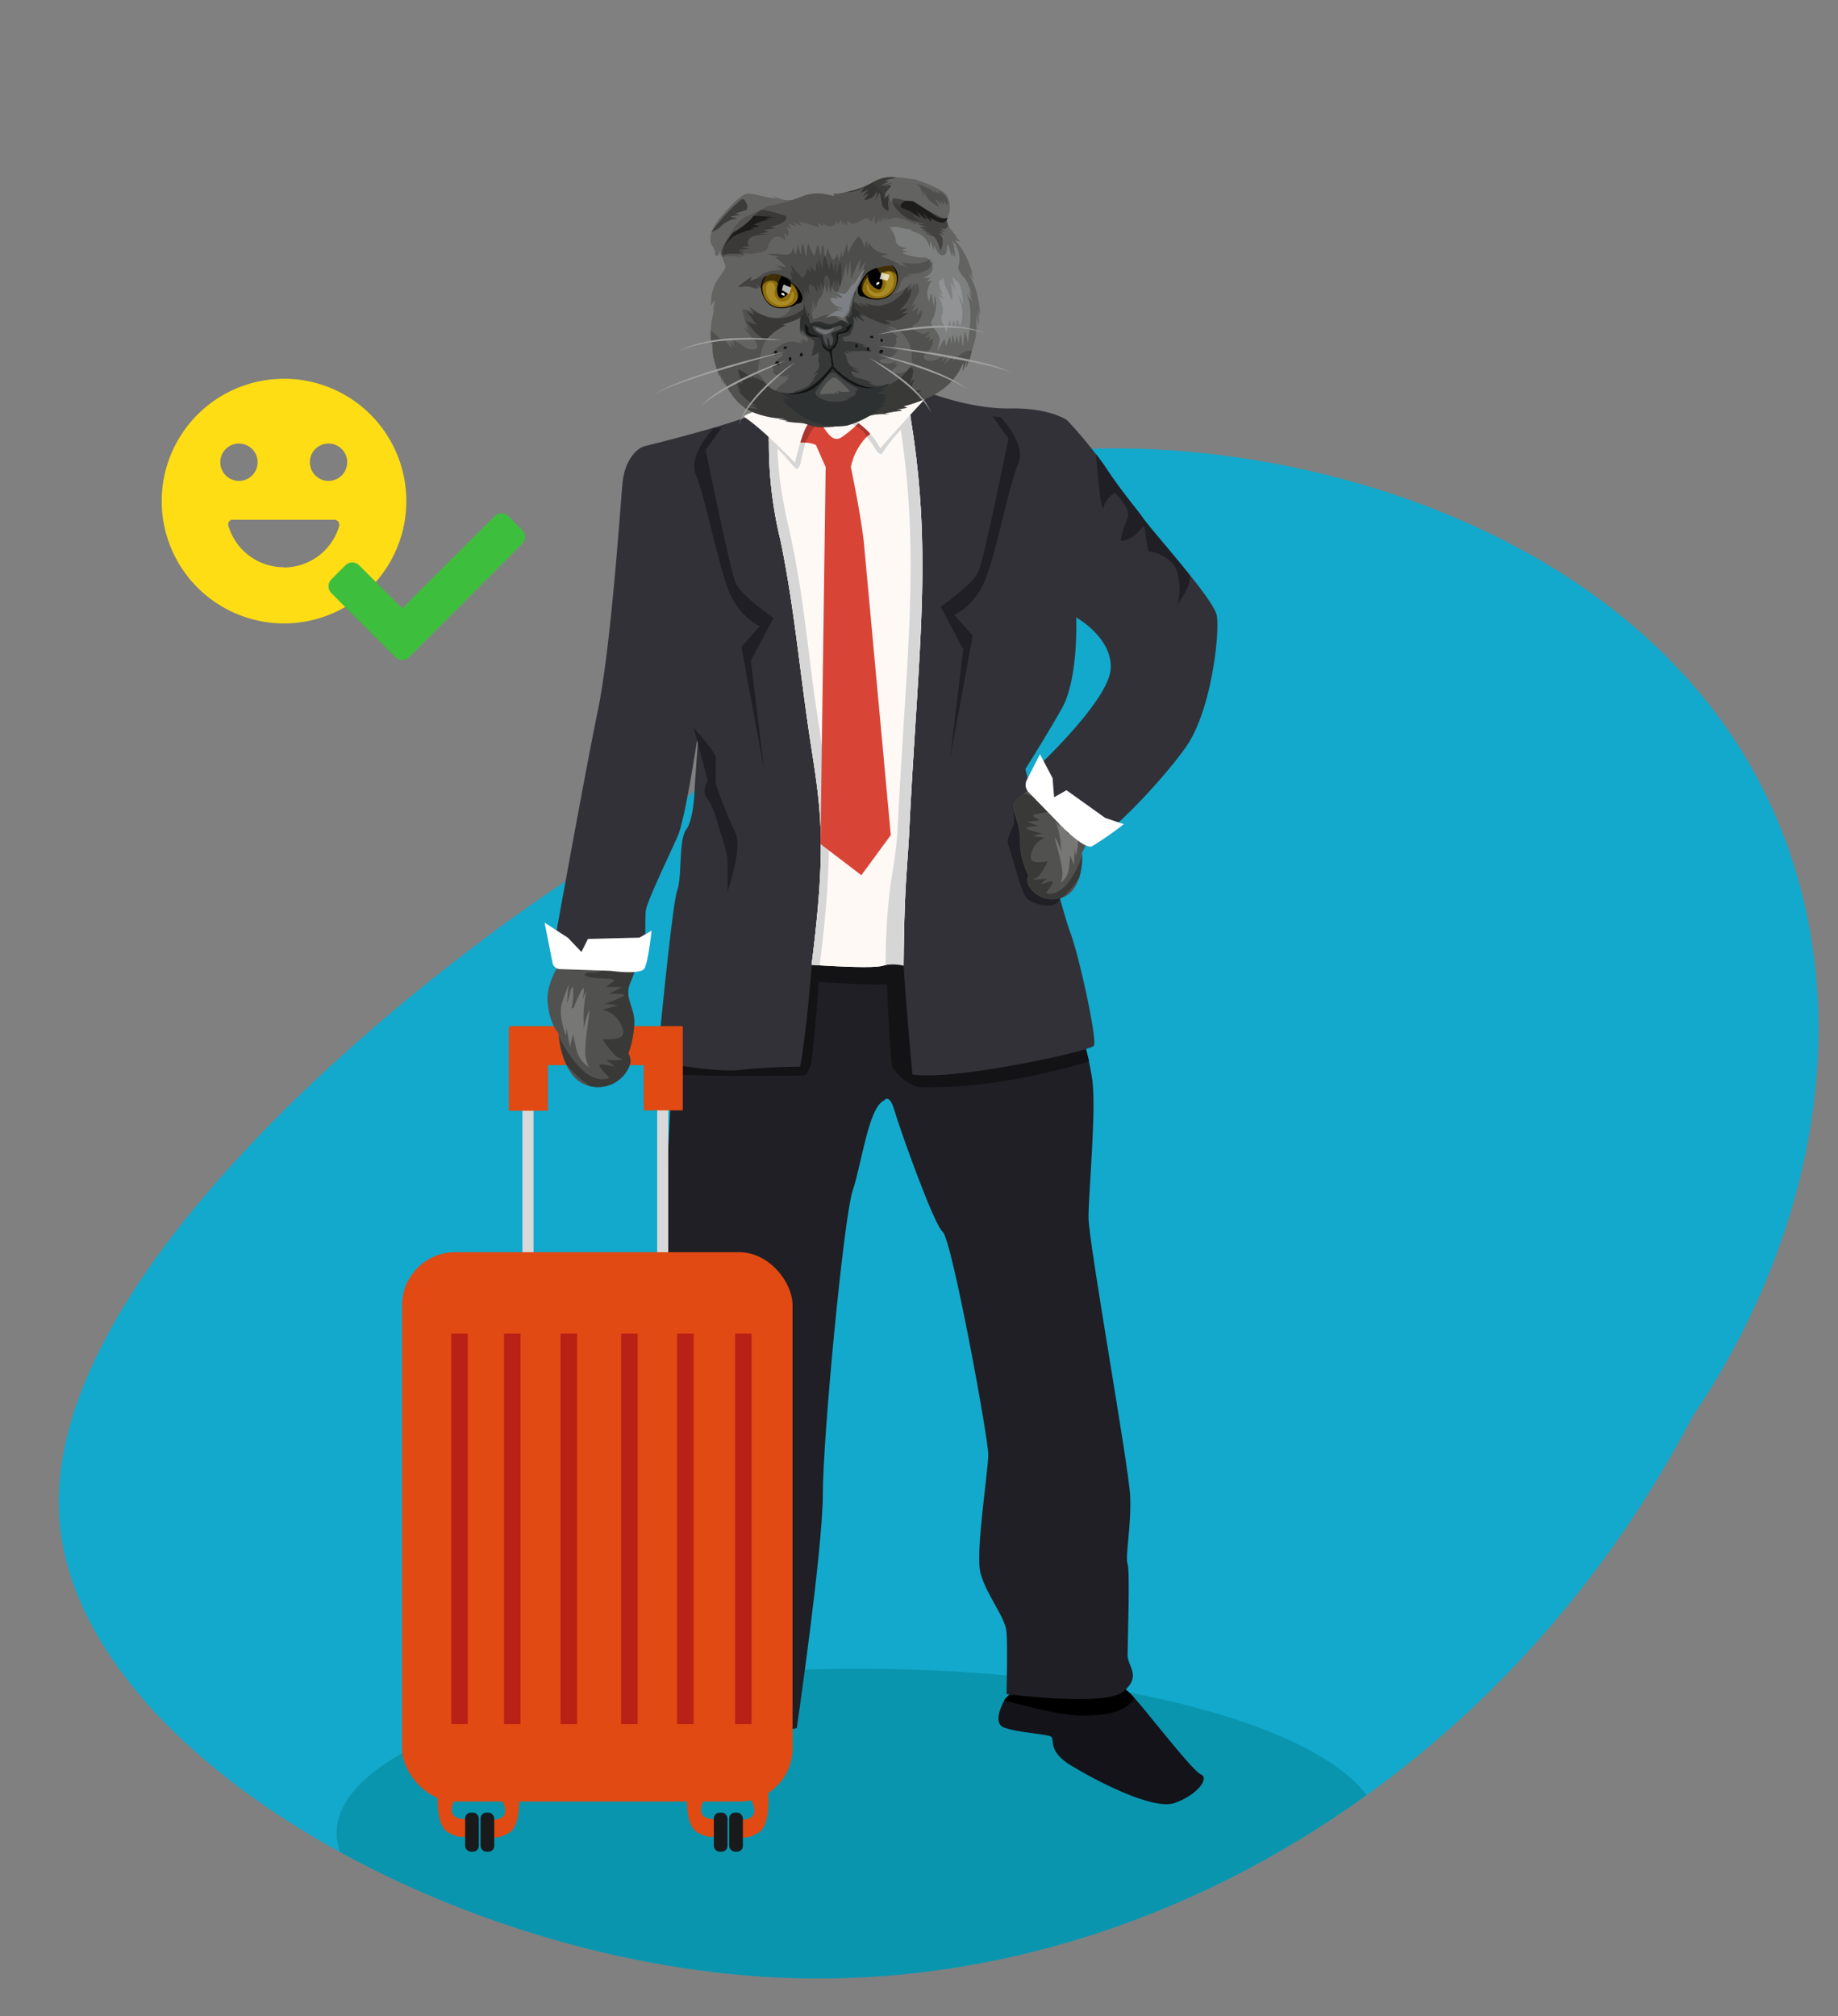 <svg id="Layer_1" data-name="Layer 1" xmlns="http://www.w3.org/2000/svg" viewBox="0 0 312.12 342.38"><rect x="0" y="0" width="312.12" height="342.38" fill="#808080" stroke="none"/><defs><style>.cls-1{fill:#12a9cc;}.cls-2{fill:#007c89;}.cls-2,.cls-44{opacity:0.43;}.cls-3{fill:#131319;}.cls-4{fill:#1f1f25;}.cls-5{fill:#131316;}.cls-6{fill:#323138;}.cls-7{fill:#e14a12;}.cls-8{fill:#d9d9d9;}.cls-9{fill:#181a1c;}.cls-10{fill:#b92016;}.cls-11{fill:#fff9f6;}.cls-12{fill:#d6d6d6;}.cls-13{fill:#d84536;}.cls-14{fill:#aa342e;}.cls-15{fill:#51514f;}.cls-16{fill:#232322;opacity:0.52;}.cls-17{fill:#777775;}.cls-18,.cls-34{fill:#fff;}.cls-19{fill:#ffdd15;}.cls-20{fill:#3dbf3d;}.cls-21,.cls-44{fill:#636361;}.cls-22,.cls-45{fill:#919394;}.cls-22{opacity:0.61;}.cls-23,.cls-24,.cls-25,.cls-26,.cls-30,.cls-46,.cls-48{fill:#1d1c1a;}.cls-23{opacity:0.25;}.cls-24{opacity:0.54;}.cls-25{opacity:0.21;}.cls-26{opacity:0.46;}.cls-27{opacity:0.39;}.cls-28,.cls-37,.cls-43{fill:#121414;}.cls-29{fill:#2e3132;}.cls-31{fill:#8e6c0d;}.cls-32{fill:#281e05;opacity:0.78;}.cls-33{fill:#aa8b26;}.cls-34{opacity:0.7;}.cls-35,.cls-46{opacity:0.27;}.cls-36{opacity:0.24;}.cls-37{opacity:0.41;}.cls-38{fill:#2e3030;}.cls-39{fill:#292b2b;}.cls-40,.cls-41{fill:#6f7374;}.cls-40{opacity:0.5;}.cls-42{fill:#858b91;opacity:0.75;}.cls-43{opacity:0.28;}.cls-47{fill:#a0a0a0;}.cls-48{opacity:0.57;}</style></defs><path class="cls-1" d="M287.46,240.48c-31.6,60.57-92.68,98.13-155,95.34C75.8,333.29,13,297.17,10.08,258,6.84,213.88,79,159.9,100.78,146.63c4.87-3,17.08-9.88,27.36-23.44,12.3-16.2,9.8-26,16.31-33.74,19.62-23.28,114.15-18.91,150.24,36.39C316.32,159,312.44,203.51,287.46,240.48Z"/><path class="cls-2" d="M145.79,283.37c-48.95,0-88.63,12.48-88.63,27.88a9.49,9.49,0,0,0,.6,3.26c22.07,12.11,49,20.17,74.71,21.31,35.3,1.58,70.22-9.8,99.6-31C222.87,292.53,187.73,283.37,145.79,283.37Z"/><path class="cls-3" d="M170.7,288.47s-2.43,4-.22,4.87,7.29,1.1,8,1.55-.66,2.43,3.32,4.86,13.93,7.74,17.69,6.41,6-4.2,4.42-4.86-10.61-12.6-12.16-13.93-11-8.62-11-8.62Z"/><path d="M191.7,287.37c-.48-.41-1.72-1.39-3.2-2.55l-10.34-.44-4.57,1.27-2.89,2.82s-.07.11-.16.29c1.39.34,9.41,2.56,13,2.56,4,0,7.19-.4,9.13-2.89A11.76,11.76,0,0,0,191.7,287.37Z"/><path class="cls-4" d="M150.14,186.86s.88-1.33,1.77,1.76,6.63,19.24,8.18,20.56,7.73,34.93,7.73,37.81-2.21,16.58-1.32,20.11,4.2,7.52,4.42,9.95,0,10.61,0,10.61,16.8,2.21,19.89-.44.67-4.2.67-6.19.44-14.15,0-15.47.66-6.41.44-11.5-7.07-43.11-7.07-47.31,1.32-18.13.66-23.21-4-16.36-4-16.36l-68.75,2.87s1.32,12.16,1.32,12.83-1.32,24.76-1.1,27.19.66,64.77.66,65.66,2.21,23,2.21,23l19.46-5.31s4.42-30.29,4.42-39.79,3.53-46.87,5.08-51.51S147.49,188,150.14,186.86Z"/><path class="cls-5" d="M136.35,182.63c-2.12,0-12.49.24-21.68-.17l.46-3,22.64,1.2a7.46,7.46,0,0,1-.81,1.64A.75.75,0,0,1,136.35,182.63Z"/><path class="cls-5" d="M184.94,180.19s-14.36,4.87-29.08,4.4c0,0-3.47-1.09-4.44-3.91l32.74-3.41Z"/><path class="cls-6" d="M153.45,64.94s9.39,4.58,18.24,4.42c5.93-.11,9.25,1.68,9.62,2.1a76.89,76.89,0,0,1,6.34,7.75c2.81,4.3,5.52,7.4,6.35,8.62,1.72,2.52,12.07,13.8,12.62,16.68s-.88,16.25-5.3,22.44-14.36,16.54-16.57,16.1a28.24,28.24,0,0,1-5.43-2.07l-2.87-11S188.16,119,188.6,113.68s-5.85-8.84-5.85-8.84.44,10.39-2.44,15.47-6.19,10.28-6.19,10.28,6.19,24,7.63,27.75,4.64,18.23,4,19.23-25.85,6.39-31.48,4.73S131,181,126.17,181.64s-14.57-1.39-14.57-1.39,2.5-26.44,3.39-29,.22-8.62,1.55-10.39,1.43-7.18,1.43-7.18l.67-9.73s-2.22,15-3.54,18-5.2,11.05-5.42,12.6c-.14,1-.1,5-.05,7.62a2,2,0,0,1-2.17,2.08l-11.95-.74a1.75,1.75,0,0,1-1.62-2c1.28-7.09,5.73-31.69,7.61-40.73,2.21-10.62,3.75-33.47,4.19-38.55.3-3.51,1.83-5.22,2.74-5.94a3.2,3.2,0,0,1,1.16-.56c2.86-.7,18.24-4.56,20.54-6.46,2.54-2.1,4.75-4.09,4.75-4.09Z"/><path class="cls-4" d="M137.83,163.84s.56,13.45-.46,18.13l14.43.2s2-12.56,1.65-18.18L152,161l-12-1.37Z"/><path class="cls-4" d="M172.36,136.21a16,16,0,0,0-.16,3.19c.15,1-1.43,2.7-1,4s1.49,4.91,1.49,4.91,1,3.83,1.87,4.43c1.7,1.2,6.65,2.32,5.47-2.39a6.74,6.74,0,0,0-5.89-5,6.73,6.73,0,0,1-.14-2.07c.14-.73.14-3.83.14-3.83Z"/><path class="cls-5" d="M138.72,166.67a108.58,108.58,0,0,0,13.12.44l-.19-4.25-13.12.87Z"/><path class="cls-7" d="M74.42,303.6s-.73,6.19,1.66,7.55,3.32.55,3.32.55l.48-2.83s-2.77.4-3.14-1.14,1.77-3.91,1.77-3.91Z"/><path class="cls-7" d="M88.06,303.71s.74,6.19-1.66,7.55-3.32.56-3.32.56L82.61,309s2.76.4,3.13-1.14S84,303.93,84,303.93Z"/><path class="cls-7" d="M116.76,303.6s-.74,6.19,1.66,7.55,3.31.55,3.31.55l.48-2.83s-2.76.4-3.13-1.14,1.77-3.91,1.77-3.91Z"/><path class="cls-7" d="M130.39,303.71s.74,6.19-1.65,7.55-3.32.56-3.32.56l-.48-2.84s2.76.4,3.13-1.14-1.77-3.91-1.77-3.91Z"/><rect class="cls-8" x="88.72" y="186.32" width="1.88" height="27.85"/><rect class="cls-8" x="111.6" y="186.32" width="1.88" height="27.85"/><polygon class="cls-7" points="115.91 174.44 115.91 174.24 86.51 174.24 86.51 174.49 86.4 174.49 86.4 188.61 93.03 188.61 93.03 180.87 109.31 180.87 109.31 188.55 115.95 188.55 115.95 174.44 115.91 174.44"/><rect class="cls-7" x="68.27" y="212.63" width="66.32" height="93.29" rx="9.06"/><rect class="cls-9" x="78.99" y="307.8" width="2.32" height="6.63" rx="0.98"/><rect class="cls-9" x="81.61" y="307.8" width="2.32" height="6.63" rx="0.98"/><rect class="cls-9" x="121.22" y="307.8" width="2.32" height="6.63" rx="0.98"/><rect class="cls-9" x="123.83" y="307.8" width="2.32" height="6.63" rx="0.98"/><rect class="cls-10" x="76.63" y="226.45" width="2.8" height="66.32"/><rect class="cls-10" x="85.59" y="226.45" width="2.8" height="66.32"/><rect class="cls-10" x="95.2" y="226.45" width="2.8" height="66.32"/><rect class="cls-10" x="105.48" y="226.45" width="2.8" height="66.32"/><rect class="cls-10" x="114.99" y="226.45" width="2.8" height="66.32"/><rect class="cls-10" x="124.83" y="226.45" width="2.8" height="66.32"/><path class="cls-11" d="M132.77,58.54a63.41,63.41,0,0,0-1.63,7.94,69.3,69.3,0,0,0,1.39,25.24c2.32,11.09,3.3,22.41,5,33.6,1.76,11.57,3,17.21.29,38.52,8,.52,11.15.43,12.09.15.05,0,.27-.08.59-.15a6.38,6.38,0,0,1,2.94.15c.14-14.75.63-15.73,1-23.78,1.57-31.23,4.16-47.58-.3-72.07-.75-4.13-1.52-7.48-2-9.6a13,13,0,0,1-2.1,5.08c-.61.86-3.17,4.29-6.51,4.72C139.53,68.86,134.66,65,132.77,58.54Z"/><path class="cls-5" d="M139.23,163.84l3-4-2.17-.25-2.2,4.23s-1,12.6-2,17.28l1.1.55c.35,0,.77-.69.81-1C138.57,174.15,139.23,163.84,139.23,163.84Z"/><path class="cls-11" d="M132.77,58.54a63.41,63.41,0,0,0-1.63,7.94,69.3,69.3,0,0,0,1.39,25.24c2.32,11.09,3.3,22.41,5,33.6,1.76,11.57,3,17.21.29,38.52,8,.52,11.15.43,12.09.15.05,0,.27-.08.59-.15a6.38,6.38,0,0,1,2.94.15c.14-14.75.63-15.73,1-23.78,1.57-31.23,4.16-47.58-.3-72.07-.75-4.13-1.52-7.48-2-9.6a13,13,0,0,1-2.1,5.08c-.61.86-3.17,4.29-6.51,4.72C139.53,68.86,134.66,65,132.77,58.54Z"/><path class="cls-5" d="M153.45,164l-.31-.65-2.63.5s.4,12.1.93,17a1.42,1.42,0,0,0,1.22,1.26l2.28.33C154.87,181.72,153.76,169.45,153.45,164Z"/><path class="cls-12" d="M150.38,163.87a7.8,7.8,0,0,1,3.07.12c.14-14.75.63-15.73,1-23.78,1.57-31.23,4.16-47.58-.3-72.07-.15-.83-.3-1.62-.45-2.38-1.08.57-1.74,1.33-1.55,2.38,4.46,24.49,1.87,40.84.3,72.07C152.08,148.21,150.52,149.37,150.38,163.87Z"/><path class="cls-12" d="M144.94,71.65c-.09.1-.63,0-.72.09,2.36,1,4.31,4.28,4.65,4.87.16.28.74.66.92.4a28.69,28.69,0,0,1,4.93-5.73l-.53-3.14-6,2.5,3,1.66S147.18,69.44,144.94,71.65Z"/><path class="cls-12" d="M135.93,78.79c-.13.38-.54,1-.82.75-.91-.93-3.08-3.69-4.58-4.58V71.34c2.49-.76,7.62.81,7.62.81a1.16,1.16,0,0,1-.14.41C136.85,73.67,135.93,78.79,135.93,78.79Z"/><path class="cls-12" d="M138.84,121.7c-1.71-11.2-2.18-19.22-4.5-30.3-1-4.66-3.42-13.36-1.8-24.92.3-2.19.69-4.11,1.06-5.69a18.67,18.67,0,0,1-.83-2.25,63.41,63.41,0,0,0-1.63,7.94,69.3,69.3,0,0,0,1.39,25.24c2.32,11.09,3.3,22.41,5,33.6,1.76,11.57,3,17.21.29,38.52l1.38.09s0-.06,0-.09C141.94,142.53,140.6,133.27,138.84,121.7Z"/><path class="cls-13" d="M134.89,77.39s-.94-.29-.74-.93c.64-2.09,2.5-5.32,3.82-5.44,1.73-.16,2.64,4.63,4.9,3.26a21.23,21.23,0,0,0,4.45-4.11l3.81,2.13s-1.68-.38-3.92,1.84a10.41,10.41,0,0,0-2.72,5.18s1.84,8.73,2.26,13.35,4.52,49.14,4.52,49.14l-5,6.81-6.94-5.3.88-64s-1-2.26-1.6-3.65c-.19-.44-2.73-.68-3.13-.42Z"/><path class="cls-14" d="M136.81,75.14s1-2.48,1.91-3l-1-.82h-1.82l-.79,2.44.33,1.37A7.31,7.31,0,0,1,136.81,75.14Z"/><path class="cls-14" d="M147.21,74.14a3.81,3.81,0,0,0-1.92-1.79l.63-.61,2,1.8S147.4,74,147.21,74.14Z"/><path class="cls-15" d="M95.68,162.69s-3,3.77-2.68,7.52,1.84,5.24,1.84,5.24.42,7.74,5.12,8.93a5.77,5.77,0,0,0,7.06-3.73,2.88,2.88,0,0,0-.3-1.81,17.07,17.07,0,0,0,1-5.42c-.08-2.59-1.74-4.06-.67-6.59s1.13-3.61.69-3.72-5,.39-6.94.17"/><path class="cls-16" d="M96.09,180.63a16.23,16.23,0,0,1-1.2-4.66,20.84,20.84,0,0,0,3.3,5c2.73,3.14,5.18,2.18,5.24,2.06S102,181.61,101.8,181s1.75,0,2.33.08S102.9,180,102.9,180a15.29,15.29,0,0,0,2.72-.06c.53-.17-.25,0-1-.59a15.92,15.92,0,0,1-2.29-2.89,8.18,8.18,0,0,0,2-.06c1.61-.15,1.94-.93.93-2.8a4.31,4.31,0,0,0-3-2.13l2.72-.75-2.25-.3a13.8,13.8,0,0,0,3.16-1.29c.56-.54-2.46-.35-2.46-.35l2.2-1.17s-2,0-2.4,0-.33,0,.86-.91-4.23-.2-4.87-1.18l.59-.39c1.86.24,3.52-.59,7-2l0,0a7.28,7.28,0,0,1,.93,0c.44.11.39,1.2-.69,3.72s.59,4,.67,6.59a17.07,17.07,0,0,1-1,5.42,2.88,2.88,0,0,1,.3,1.81,5.75,5.75,0,0,1-6.86,3.77A19.31,19.31,0,0,1,96.09,180.63Z"/><path class="cls-17" d="M97.41,171.11s1.61-4,1.74-3.22a6.92,6.92,0,0,1-.56,2.72,16.28,16.28,0,0,1,1-2.34,21,21,0,0,0-.51,4.41,14.65,14.65,0,0,1,0,2s.92-3.41,1-3.06-.67,4.56-.68,6.6a5.66,5.66,0,0,0,.63,3,4.7,4.7,0,0,1-2.1-2.83c-.45-1.91-.6-2.78-.6-2.78l-.53,2.19s-.67-3.61-.62-3.32a10.09,10.09,0,0,1-.06,1.39s-1.42-3.42-.66-5.65a32.77,32.77,0,0,1,1.16-3.08,21.27,21.27,0,0,0-.3,3.17c.18-.33.84-3.87,1-2.29s-.31,3.68-.38,3.27"/><path class="cls-15" d="M179.15,137.16s5.51.24,5.59,3.25-1,4.35-1,4.35.43,6.19-3.2,7.59a4.61,4.61,0,0,1-6-2.27,2.28,2.28,0,0,1,.07-1.47,13.55,13.55,0,0,1-1.31-4.21c-.19-2.06.09-2.8-.59-5s-.67-2.88-.43-3.15a7.27,7.27,0,0,1,4.88-2.77"/><path class="cls-16" d="M183.31,149a13.23,13.23,0,0,0,.49-3.82,16.89,16.89,0,0,1-2.13,4.32c-1.86,2.76-3.9,2.23-4,2.15s1-1.3,1.1-1.8-1.4.16-1.85.29.87-1,.87-1a12.4,12.4,0,0,1-2.16.22c-.44-.09.19-.06.76-.57a13.12,13.12,0,0,0,1.53-2.53,5.78,5.78,0,0,1-1.58.15c-1.29,0-1.63-.55-1-2.13a3.44,3.44,0,0,1,2.17-2l-2.23-.33,1.76-.45a10.51,10.51,0,0,1-2.64-.73c-.49-.37,1.92-.51,1.92-.51l-1.86-.72s1.6-.18,1.9-.23.27,0-.76-.63,3.34-.58,3.75-1.41l-.51-.25c-1.45.37-.86-1.11-3.74-1.88l-1.08-.38c-.46,0-1.63,1.38-1.69,1.44-.31.33-.13,1.25.49,3.35.57,1.92.34,2.78.53,4.84a13.55,13.55,0,0,0,1.31,4.21,2.28,2.28,0,0,0-.07,1.47,4.61,4.61,0,0,0,5.82,2.33A15.52,15.52,0,0,0,183.31,149Z"/><path class="cls-17" d="M181.32,141.56s-1.66-3-1.69-2.39a5.41,5.41,0,0,0,.71,2.11,13.18,13.18,0,0,0-1.06-1.76,16.41,16.41,0,0,1,.84,3.46,10.8,10.8,0,0,0,.16,1.62s-1.06-2.62-1.12-2.33,1,3.56,1.18,5.18a4.66,4.66,0,0,1-.2,2.46,3.78,3.78,0,0,0,1.39-2.45c.17-1.56.2-2.27.2-2.27l.63,1.69s.18-2.94.17-2.7a8,8,0,0,0,.19,1.1s.8-2.86,0-4.56-1.22-2.34-1.22-2.34a17.49,17.49,0,0,1,.55,2.5c-.18-.25-1.05-3-1-1.73s.6,2.9.62,2.57"/><path class="cls-11" d="M149.47,76.14s5.49-6.2,8.19-9l-3.4-.42-9.84,4.1a2,2,0,0,0,.37.39A12,12,0,0,1,149.47,76.14Z"/><path class="cls-11" d="M135,78.59s-5.21-5.5-8.51-7.72a.17.17,0,0,1,0-.3,11.58,11.58,0,0,1,2.39-.92c2.17-.15,8.47,2,8.47,2a1.67,1.67,0,0,1-.1.29C136.12,73.42,135,78.59,135,78.59Z"/><path class="cls-18" d="M92.48,156.68l1.35,6.82a1.3,1.3,0,0,0,1.24,1.06l8.64.3s5.06.71,5.72-.4,1.22-6.41,1.22-6.41l-2.07,1.17-8.74.22-1.1,2.21-2.32-2.43Z"/><path class="cls-18" d="M176.6,128.07l-2.23,4.37a1.82,1.82,0,0,0,.32,2.11l6,6.16s3.6,3.55,4.75,3a57.94,57.94,0,0,0,5.4-3.76l-3.16-1.06-6.57-4.7L179,135.38l-.25-3.24Z"/><path class="cls-4" d="M121.2,72.73s-4.53,4.56-3,8,3.62,14.66,5.5,19.45,5.33,6.14,5.33,6.14l-3.13,3.54,3.86,20.88-2.25-18.55,3.84-7.26s-5.5-3.71-6.45-6-5.07-22.51-5.07-22.51l2.71-3.8Z"/><path class="cls-4" d="M169.89,70.82s4.53,4.56,3,8-3.63,14.66-5.51,19.44-5.33,6.14-5.33,6.14l3.13,3.55-3.85,20.88,2.25-18.55L159.74,103s5.5-3.71,6.45-6,5.06-22.52,5.06-22.52l-2.7-3.8Z"/><path class="cls-4" d="M117.79,123.56l2.43,9.06s-1.22,1.66-.11,3,1.88,4.65,1.88,4.65,1.55,4.42,1.55,5.86v5.3s2.65-7.63,1.32-10.06a77.48,77.48,0,0,1-3.31-8.29v-4.42C121.55,127.76,117.79,123.56,117.79,123.56Z"/><path id="Icon_ionic-ios-happy" data-name="Icon ionic-ios-happy" class="cls-19" d="M48.19,64.32A20.77,20.77,0,1,0,69,85.08,20.76,20.76,0,0,0,48.19,64.32Zm7.6,11a3.17,3.17,0,1,1-3.17,3.16h0a3.16,3.16,0,0,1,3.15-3.16Zm-15.21,0a3.17,3.17,0,1,1-3.17,3.16h0a3.16,3.16,0,0,1,3.15-3.16Zm7.61,21a9.8,9.8,0,0,1-9.41-7.06.8.8,0,0,1,.55-1,.83.83,0,0,1,.22,0H56.81a.8.8,0,0,1,.8.8.78.78,0,0,1,0,.22A9.78,9.78,0,0,1,48.19,96.36Z"/><path id="Icon_awesome-check" data-name="Icon awesome-check" class="cls-20" d="M67.13,111.58,56.28,100.73a1.67,1.67,0,0,1,0-2.36h0L58.64,96A1.67,1.67,0,0,1,61,96h0l7.31,7.31L84,87.66a1.67,1.67,0,0,1,2.36,0h0L88.67,90a1.67,1.67,0,0,1,0,2.36h0L69.49,111.58a1.67,1.67,0,0,1-2.36,0Z"/><path class="cls-4" d="M202,97.61c-3.2-4-7-8.33-8-9.78-.83-1.22-3.54-4.32-6.35-8.62-.44-.67-1-1.39-1.52-2.1.15,2,.83,10.57,1.28,9a4.19,4.19,0,0,1,1.92-2.44s2.8,2.71,2.16,4.27a20.19,20.19,0,0,0-1.18,3.71c-.07.59,2.11-.34,2.81-1.14a9.67,9.67,0,0,1,1.18-1.2L195,93.6s4.46.47,5.09,4.27a10.37,10.37,0,0,1-.13,4.72S202.43,99.53,202,97.61Z"/><path class="cls-21" d="M126.65,32.9a6.37,6.37,0,0,1,2,.22c.67.17,1.22.29,1.55.35l.37.07,1.34.17s-.8-.42-.57-.44a5,5,0,0,0,3.25.67c2.66,0,3.11-.11,3-.07A4.33,4.33,0,0,1,135.81,35c-1.64.71-2.76.2-3.8.07a3.72,3.72,0,0,0-1.89.3c-.66.15-1-.73-1.89-1.26A8.37,8.37,0,0,1,126.65,32.9Z"/><path class="cls-21" d="M131,34.92c-1.72-.44-3.19-2.15-4.2-2s-2.93,2.21-4.46,4-2.14,3.68-1.41,4.77.31,1.48.67,1.72.52-.5.66-.77,0,.71,0,.89.24-.54.25-.46a7.21,7.21,0,0,0,.59,1.78c.4.79-.77,1.78-1.57,3.15a8.12,8.12,0,0,0-.79,3.78c0,.32.57-.85.63-.78s-.35,1.76-.35,1.84a5,5,0,0,0,.31-.65s-.21,1.09-.51,2.47a16,16,0,0,0,0,3.91s.17-.51.19-.61a14.35,14.35,0,0,0,.14,2.64A24.46,24.46,0,0,0,122.22,64a4.15,4.15,0,0,1,0-.57,9.69,9.69,0,0,1,.35,1.34c.06.18,0-.42,0-.66s.35,1,.43,1.13,0-.5,0-.5a6.8,6.8,0,0,0,1.19,2.17,8.32,8.32,0,0,0,4.1,3.25,16.22,16.22,0,0,0,4.92.93c0,.08-.74.1-1,.12s1.11.11,1.44.17-.45.11-.45.11a16.5,16.5,0,0,0,2.49.29c1.35,0,2,.8,4.16.75A15.42,15.42,0,0,0,146.57,71a8,8,0,0,1,4.44-.58c.12,0-.63-.12-.79-.19a25.63,25.63,0,0,1,2.65-.45c.84-.16-.59-.23-.59-.23l1.81-.29s-.51-.18-.66-.25a23.46,23.46,0,0,0,5.6-2.19,10.68,10.68,0,0,0,4.53-5.19c.11-.38-.06,1.16-.07,1.42a13.37,13.37,0,0,0,.6-1.77c.19-.57,0,.66,0,1s.46-1.27.43-1.79,0,1.18,0,1.18.41-1.65,1-3.77a5.06,5.06,0,0,0-.09-3.33,10.61,10.61,0,0,1,.36,1.43c.13.51,0-1.61,0-2.24s.21,1.09.37,1.32,0-1.42-.11-2,.21.6.32,1.19-.24-1.53-.35-1.87.35,1,.41,1.11a17,17,0,0,0-.56-3.75,13.27,13.27,0,0,0-1.3-3.19c-.16-.28.78.91.78.91a6.65,6.65,0,0,0-.74-1.55c-.46-.65.46.66.57.76a16.21,16.21,0,0,0-1.29-3.47,9.62,9.62,0,0,0-1.83-2.47A5.28,5.28,0,0,0,163,41c.15,0-.89-.84-.89-.84l.51.28s-.27-.37-1.09-1.4-1-1.5-.56-2.26a3.85,3.85,0,0,0-.19-3.56c-.77-1.32-5.41-2.76-5.41-2.76-2.26-.29-5.26-.82-7,.43s-4.79,1.72-5.49,1.9a4.14,4.14,0,0,1-1.39.09l.25.4-.58-.12-.37-.06a7.16,7.16,0,0,0-4.64.28A29.51,29.51,0,0,1,131,34.92Z"/><path class="cls-22" d="M161.7,40.87c.31.61.62,3.07.4,2.74a4.86,4.86,0,0,1-.41-1.14s.17,1.34-.07.93-.63-2.34-.73-1.84,0,2-.92,1.8-1.25-1.74-1.32-1.67a4.07,4.07,0,0,0-.08.87L158,40.88l-.09,1.17A3.66,3.66,0,0,0,156,39.66a14.77,14.77,0,0,1-1.82-.76s.92.07.68.15-2.13-.56-2.86-.51-1.13,0-.9.13,1.34.42,1.07.36-1.09-.28-.94-.18a4,4,0,0,1,.9,2.1c.15,1.07,2,1.17,2,1.17s-1.08.24-.84.34,1,.31,1,.31-1.27,0-1,.21a9.6,9.6,0,0,0,3.67.78c1.27-.08,1.86,2,1,2.72s-1.63.71-.88.72,1.32,0,1.17-.07-1,.72-.76.68a6.88,6.88,0,0,0,.81-.22,4.19,4.19,0,0,0-.82,1.93,4.55,4.55,0,0,0,.3,1.75c0-.06.33-1.74.42-1.32s.44,2.42.45,2.18,0-2.58.21-1.67a5.93,5.93,0,0,1-.59,3.93c-.7.89,1.54,2.08,1.29,3.46s-.51,2-.33,1.72,1.17-2.33,1.22-1.94.16,1.17.16,1.17l.71-1.73s.23,1.63.26,1.27.15-1.93.31-1.3.27,1.34.27,1.34l.34-1.65a9.66,9.66,0,0,0,.33,1.61c.07-.18.14-2.08.33-1.38s.3,2.27.39,1.66.24-2.88.46-2,.34,1.63.34,1.53a39.24,39.24,0,0,0,.45-4.2,11.15,11.15,0,0,0-.6-4,13.62,13.62,0,0,0,.91,1.19c-.17-.3-.69-2.06-.47-1.72a9,9,0,0,1,.6,1.27c-.23-.46-.76-2.92-1.68-3.72a4.13,4.13,0,0,1-1.05-2.27,6.79,6.79,0,0,1,.08,1.07,4.79,4.79,0,0,0,.23-2.78,5,5,0,0,0-.72-1.69"/><path class="cls-23" d="M123,65.27c-.08-.12-.45-1.36-.43-1.13s.09.84,0,.66a9.69,9.69,0,0,0-.35-1.34,4.15,4.15,0,0,0,0,.57,24.46,24.46,0,0,1-1.12-3.48,14.35,14.35,0,0,1-.14-2.64c0,.1-.19.61-.19.61a22.43,22.43,0,0,1-.13-2.41,9.5,9.5,0,0,1,2.24,2.2s-.62-1.33,0-.69,1.43,1.57,1.43,1.57-.38-1.43-.18-1.11.72,1,.72,1-.73-1.51-.06-1.22,1.88,1.5,3,1.51,1.07-.9,0-2-1.71-2-1.32-1.72.87.88.74.7a16.47,16.47,0,0,1-1.13-3.74c0-.64,3.47,1.32,5.89,1.31s3.74-3.7,1.86-6.3,3.48-1.06,6.1-1,4.16-1.87,6.71-2.37,7.9.51,7.9.51h.17a5.52,5.52,0,0,0,3.52-.89s-.54,1-.42.88l.75-.47s-1.08,1.41-.53.9.61-.73.55-.52a3.82,3.82,0,0,1-2.75,1.75,14.77,14.77,0,0,1-1.89.15c.25.06,1.16.35.71.28a6.51,6.51,0,0,0-1-.07c.22,0,.78.12.68.19a1.24,1.24,0,0,0-1.15.59c-.45.73-.49,1.78-1.2,2.12s-.92.26-.7.34a8,8,0,0,0,2.82-1.3c.5-.49.63-.84.64-.72s-.05,1,.07.84.54-1,.56-.78,0,.88,0,.95.3-1,.3-1a2,2,0,0,1,.05,2.3,6.64,6.64,0,0,0-.86,1.73s.67-.59.61-.32-.71,1.13-.56,1.16,1-.85,1-.56-.33,1.16-.23,1.16.87-1,.9-.72a2.6,2.6,0,0,1-1.27,2.36c-1.21.63,1.07,1.62,1.57,1.58s1.09-.51,1-.27-.84.82-.72.89.81-.25.81-.18a7.07,7.07,0,0,1-.28.82s.7-.55.73-.45a2.38,2.38,0,0,1-1,2.25c-1.19,1-.28,1.72,1,1.5s2-1.11,1.88-.79-.52,1-.42,1,.89-1,.88-.71-.62,1.32-.38,1.07,1.8-1.56,1.72-1.3-.43.86-.31.82,1.92-2,2.93-1.79l.31.09-.5,2s0-.68,0-1c0,.61-.39,1.95-.43,1.66s.14-1.54,0-1a13.37,13.37,0,0,1-.6,1.77c0-.26.18-1.8.07-1.42A10.68,10.68,0,0,1,159,66.79a23.46,23.46,0,0,1-5.6,2.19c.15.07.66.25.66.25l-1.81.29s1.43.07.59.23a25.63,25.63,0,0,0-2.65.45c.16.07.91.18.79.19a8,8,0,0,0-4.44.58,15.42,15.42,0,0,1-6.63,1.59c-2.19,0-2.81-.7-4.16-.75a16.5,16.5,0,0,1-2.49-.29s.77,0,.45-.11-1.66-.16-1.44-.17,1,0,1-.12a16.22,16.22,0,0,1-4.92-.93,8.32,8.32,0,0,1-4.1-3.25,6.8,6.8,0,0,1-1.19-2.17S123.09,65.39,123,65.27Z"/><path class="cls-24" d="M126.76,35.64c-.79.3-2,.59-1.84.67s1.08.15.7.2-1.81.24-1.5.35,1.44.07.83.27a4.53,4.53,0,0,0-2.34,1.13,4.78,4.78,0,0,1-1.83,1.16,36.57,36.57,0,0,1,3.68-4.29c1.35-1.14,1.32-1.33,1.71-1.32s.78,1.22.78,1.3"/><path class="cls-25" d="M123.69,43.47c-.5.06-.86.16-1.07.16a4.1,4.1,0,0,1-.15-.61c.27-.91,2-5.3,4.4-6.32,1.7-.74,2.93-1.35,3.83-1.85l.26.07a29.51,29.51,0,0,0,5.14-1.54,7.16,7.16,0,0,1,4.64-.28l.37.06.58.12-.25-.4a4.14,4.14,0,0,0,1.39-.09A17.6,17.6,0,0,0,148.1,31c1.18,1.06,2.79,3,4,3.62,1.54.83,4.33,1.24,5.07,1.7a3.68,3.68,0,0,0,1.13.51s-.45.47-1.87.08-1.66-.68-1.42-.38,1,1.14,1,1.14-1.45-.69-1.12-.41l.78.65-.23.21c-1.26-.67-2.79-1.32-3.76-1.1a6.73,6.73,0,0,0-1.22.44c.09-.11.46-.66.36-.6s-1.05.93-1.05.93.72-1.15.31-.8-.74,1-.75.66.11-.65,0-.62-.6,1.33-.73.89-.06-1.5-.17-1.27-.34,1-.44,1-.55-.81-1.13-.54-1.61,1.07-2.21.86-.62-.71-.73-.44,0,1-.25.7-.38-.64-.38-.64,0,.89-.22.48-.19-.87-.32-.68-.48.72-.48.72l-.32-.72a.86.86,0,0,1-.79,1,2,2,0,0,1-1.58-.59s.46.71,0,.49-.71-.6-.7-.42.47.84-.09.66a19.77,19.77,0,0,0-2.33-.7c-.74-.11-.82-.31-.74-.11s.66.85.33.66-1.6-.77-1.42-.57.71.69.48.63-1.3-.63-1.22-.42.76,1,.42.79a1.85,1.85,0,0,0-.75-.27,3.94,3.94,0,0,1,.34.94,3,3,0,0,1-.16.68s-.57-.84-.59-.64a12.94,12.94,0,0,0,.28,1.37s-1.36-1.47-2.39-.2-.09,1.85-2.16,2.21A6.52,6.52,0,0,1,126,43s.65.5.51.51-1.3-.2-1.3-.2,1,.48.69.42A5.92,5.92,0,0,0,123.69,43.47Z"/><path class="cls-26" d="M131.1,49.25c-1.25.85-2.64-1.14-2.63-1s.46.6.37.7-.88-.41-.88-.41.86.61.56.55a5.46,5.46,0,0,0-1.92-.47,2.34,2.34,0,0,0-1,.31l.32-.23h-.63s2.47-2.16,4.34-2.46a2.77,2.77,0,0,1,2.84,1.52"/><g class="cls-27"><path class="cls-28" d="M125.06,65.83a.61.61,0,0,1,.13.14C125.08,65.88,125,65.81,125.06,65.83Z"/><path class="cls-28" d="M125.19,66c.22.2.64.53.64.53L125,65l.71.64L125,64.52l.81.58c.8.58-1-2.56-.28-2.35a8.34,8.34,0,0,1,2.19,1.63,6.34,6.34,0,0,0-.38-1l1.12,1.23c.13.16-.25-.39-.29-.56s2.72,1.85,5.53,1.2l4.39-1.23c5.95.57,9.3.29,11.18-.11s4.39-1.77,5.38-1.54-.09,2.43-.08,2.57.47-.49.64-.52-.65,1.33-.21,1.68,1.49.13,1.56.13-.87.61-1,.75.69-.1,1-.12-.65.47-.83.5l1.18-.1a4.94,4.94,0,0,1-.9.42c-.37.11.68.12.68.12l.46-.16.62-.22A27,27,0,0,1,153.43,69c.15.07.66.25.66.25l-1.81.29s1.43.07.59.23a25.63,25.63,0,0,0-2.65.45c.16.07.91.18.79.19a8,8,0,0,0-4.44.58,15.42,15.42,0,0,1-6.63,1.59c-2.19,0-2.81-.7-4.16-.75a16.5,16.5,0,0,1-2.49-.29s.77,0,.45-.11-1.66-.16-1.44-.17,1,0,1-.12a16.22,16.22,0,0,1-4.92-.93,9.44,9.44,0,0,1-1.94-1c-.24-.16,2,.3,2.15.24s-1.16-.64-1.52-.78a5.6,5.6,0,0,1,1.46.39l-1.39-.94A7.86,7.86,0,0,1,125.19,66Z"/></g><path class="cls-29" d="M150.94,65.27c0,.29-1.32.78-1.32.78l.69.06-.68.12s.71.14.54.19-1.32.15-1.14.27a2.51,2.51,0,0,0,1,.28c.28,0,.57-.11.55,0s-.78.39-.7.43a3.65,3.65,0,0,0,.77,0l-.71.72s.49-.16.45,0-1,.53-.84.57.88-.34.65,0a15.2,15.2,0,0,1-6.41,3.59,11.16,11.16,0,0,1-7.65-1.62,12.37,12.37,0,0,1-3.3-2.8s1.08.27.84.13-1.22-.58-1-.57,1.6.56,1.33.26-1.63-1.11-1.57-1.22,4.2-.76,6.7-2.51,3.19-3.69,6.55-2.8a18.27,18.27,0,0,1,4.89,2.57"/><path class="cls-28" d="M148.66,65.8a5.41,5.41,0,0,1-3-.22c-1.93-.58-4.28-3-4.28-3A14.57,14.57,0,0,1,138,66.06a6.58,6.58,0,0,1-4.05.83,22.86,22.86,0,0,0,3.9-2.11c1.24-1,2.9-3.58,3.89-3.64s3.67,2.23,3.67,2.23,2.44,1.5,2.9,1.69"/><path class="cls-26" d="M154,48.71a6.21,6.21,0,0,1-4.8,3.23,8.59,8.59,0,0,1-2.32-.47c.16.16,1,.69.61.58a4,4,0,0,1-1-.56s.62.69.47.59-1-.8-1-.67.74.71.58.72-1.74-1.29-2.64-1,.05,2.86,3.24,4,5.1,1,4.81.91-1.92-1-1.67-.82a3,3,0,0,0,1.08.26L150.12,55s1.52.09,1.16-.07a5.51,5.51,0,0,1-1.06-.66,3.24,3.24,0,0,0,2.65-.16c1-.66,1.31-1,1.23-1s-1.26.23-1,.11,1.37-.86.95-.83-1.68.38-1.25.19a5.25,5.25,0,0,0,1.64-2.15l.06-.13a4.78,4.78,0,0,0,.28-1c0,.12-.19-.35-.29-.27s-.33.8-.34.67.06-1.3.06-1.19a2.5,2.5,0,0,1-.22.55"/><path class="cls-26" d="M137.09,51.59C136,53.43,133,54.36,131,54s-3.76-2.05-3.72-1.81,1.14,1.32.71,1.21a6.34,6.34,0,0,1-1.25-.6s1.47,1.87,1.22,1.72l-1.09-.61s2.45,1.36,1.24,1.09-1.67-.74-1.22-.27,2.17,3.76,5.51,3.22,5.11-4.43,5.25-5.14"/><path class="cls-26" d="M160.71,38.74c-.13.38-1.13-.06-1,0l.86.74-1-.36.74.8s-.95-.55-.79-.27a1.78,1.78,0,0,1,.56,1.49,3,3,0,0,1-.41,1.45s-.38-2.21-1.37-2.55-1.23-.54-1.18-.54,1.47.45.91.22-1.62-.78-1.62-.78,1.55.36,1,.18-1.38-.57-1.26-.61,1.51.18,1.26.11-1.9-.7-1.9-.7a10.74,10.74,0,0,0,1.52.15c-.18-.1-2.66-.4-4.15-1.9s-1.61-2.41-1.06-2.5a13.19,13.19,0,0,1,4.51,1.39c1.25.72,4,2.15,4.15,2.14a1.58,1.58,0,0,0,.29-.05,3.86,3.86,0,0,0,.29,1.18"/><path class="cls-26" d="M133.57,36.89c.08,1.08-2.79,1.6-2.68,1.64s.71.23.71.23l-2,.32s1.06.2.71.33-1.65.26-1.22.28,1.68.08,1.44.1-2.9,0-3.4.89.23,1.09.23,1.09-1.78.16-1.27.26,1.45.23,1.1.25-2.09.1-1.58.23,1.22.19.8.21-1.12,0-1,.07,1.25.31.93.36a19.19,19.19,0,0,0-2.49-.06,6.46,6.46,0,0,0-1.32.31c0-.09.38-1,.31-.91l-.39.53a6,6,0,0,1,.88-2.06,10.44,10.44,0,0,1,2.71-2.48c1.59-1.12,2.61-2.54,3.16-2.79s4.05.93,4.19.93"/><path class="cls-30" d="M155,34.14s2.39,1.47,3.62,2.37a2.48,2.48,0,0,0,2.29.47s0,.49-.65.77-2.42-.8-2.42-.8.54.73.22.59-1.26-1.45-1.23-1.24.66,1,.38.91a15.51,15.51,0,0,1-1.59-1.43s.72,1.23.45,1.09a9.35,9.35,0,0,0-2.62-1.46c-1.3-.38.19-1.33.44-1.34"/><path class="cls-30" d="M127.92,36.63c0,.25-.94,1.17-1.86,1.85a16.23,16.23,0,0,1-1.7,1.11l.36,0s-.1-.49-.83.74A9.23,9.23,0,0,0,123,42a4.41,4.41,0,0,1,2.54-2.34c2-.75,2.74-.83,2.5-.86a4,4,0,0,1-.62-.12c.09,0,1.79-.17,1.47-.28s-.89-.23-.89-.23a9.26,9.26,0,0,1,2.56-.9c.9-.06,1.35-.05,1.13-.05s-2.15,0-1.49-.17,1.47-.19,1.47-.19"/><path d="M145.7,48.71c-.17,1.38.31,1.59.63,1.65s.23-.06.71.19,3.52,1,4.78-1.18.6-4-.84-4.6-4.43,1.46-5.1,2.37A1.32,1.32,0,0,0,145.7,48.71Z"/><path class="cls-31" d="M146.36,48.48c-.19,1.48,1.2,2.42,3,2.22a3.09,3.09,0,0,0,2.77-2.19c.36-.94.28-3.44-1.49-3.62S146.58,46.82,146.36,48.48Z"/><path class="cls-32" d="M152.21,46.68a1.9,1.9,0,0,0-1.6-1.79c-1.77-.17-4,1.93-4.25,3.59a1.84,1.84,0,0,0,.15,1,3.09,3.09,0,0,1,.84-2.39c1-.7,1.19-.07,1.51.29s.45-.35,1-1A1.65,1.65,0,0,1,152.21,46.68Z"/><path d="M147.42,46.48a2.4,2.4,0,0,0,1.77,2.66c.62.08.88-1.26.49-2.23a5.77,5.77,0,0,0-.9-1.54S147.5,46,147.42,46.48Z"/><path class="cls-33" d="M147.45,48.35a1.45,1.45,0,0,0,2,1.29,1.58,1.58,0,0,0,.8-2.14c-.32-.9.63-1.85,1.25-1a2.72,2.72,0,0,1-1.69,3.79c-2,.4-2.61-.79-2.64-1.56S147.45,48.35,147.45,48.35Z"/><path class="cls-34" d="M149.72,46.24c-.18.73-.44,1.2-.3,1.15a7.4,7.4,0,0,1,1.25.29,3.55,3.55,0,0,0,.4-1s-.62-.18-.65-.19"/><path class="cls-18" d="M149,47.91c-.32.3-.15.52-.15.52s.51-.22.5-.36-.06-.17-.09-.18"/><path d="M136.17,49.79c.32,1.35-.13,1.61-.45,1.71a1.37,1.37,0,0,0-.68.28c-.45.3-3.39,1.38-4.88-.59s-1-4,.34-4.67,4.56.91,5.33,1.73A1.31,1.31,0,0,1,136.17,49.79Z"/><path class="cls-21" d="M141.34,62s3.17,3.78,7.14,3.8a7.08,7.08,0,0,0,5.89-3.3l.27-.1-.23-.19.39-.11s-.42-.37-.32-.37h.57s-.29-.25-.23-1.49a5.38,5.38,0,0,0-3.59-4.86c-2.66-.86-5.32-2-6.08-3s.64-4.38,2-5.93,5.71-1.56,6.32-1.31a3,3,0,0,1,.69.33l-1.13-1s.87.26.84.18A9.35,9.35,0,0,0,150.08,43a3.39,3.39,0,0,1-2.52-1.9,7.19,7.19,0,0,1-.14,1.08,12.58,12.58,0,0,0-.23-1.4c0,.13-.38,1.34-.43,1.21a2.42,2.42,0,0,0-1.39-2.13,6.83,6.83,0,0,1-1.8-1.34c0,.19.15,1.76,0,1.56s-.75-1.62-.76-1.35,0,2.5-.2,2.17-.57-1.84-.56-1.63a4,4,0,0,1-.19,2c-.38.86-.37,1.41-.44,1.1a4.07,4.07,0,0,0-1.52-2.3c-1.23-1-1.49-2-1.47-1.67s.64,3.56-.12,1.95-.67-1.72-.76-1.61-.75,2.28-.84,1.92-.07-1.71-.19-1.54-.52,1.9-.57,1.43-.19-1.62-.19-1.62a26.34,26.34,0,0,0-1.13,3.49c-.21,1.17-1.83.69-2.66.68s-1.58-.06-1.37.09,2.75.38,1.13.48l-1.62.1,1.08.49a2.58,2.58,0,0,0-2.48,1.23,8.28,8.28,0,0,0-1.33,2.26s3.28-1.62,5.4-.75,3.59,2.49,3.69,4.36,0,2.39-1.26,2.94a19.6,19.6,0,0,1-2.36.83l.58.09s-3.21,1.44-3.94,3.72a24.62,24.62,0,0,0-.73,3.57l-.21.62.26.22s-.22.12-.11.22.27-.05.76.74,1.6,2.67,5.23,2.44S141.34,62,141.34,62Z"/><g class="cls-35"><path class="cls-28" d="M132.83,45.76c-.16-.13-1.43-.52-1.35-.53a11.59,11.59,0,0,0,1.26.22c-.31-.12-1.18-.54-1-.5s1.72.47,1.72.4a6.87,6.87,0,0,0-1.87-1.65h.08c1.62-.1-.92-.34-1.13-.48s.55-.09,1.37-.09,2.45.49,2.66-.68a3.24,3.24,0,0,1,.09-.4c.26.69.43,1.22.46,1.26a11.35,11.35,0,0,0,.35-1.79s.53,2,.56,1.63.1-2.32.34-1.63.43,2.47.57,1.81.17-2.33.37-1.84a9.07,9.07,0,0,0,.88,1.89c.26.22.59-2.08.73-1.72s.4,2.2.47,1.65.19-2,.38-1.63.18,2.8.51,1.57.26-1.64.33-1.22a4.83,4.83,0,0,0,.79,2c.36.24.82-1,.82-.89s.31,1.48.34,1.06a11.83,11.83,0,0,1,.45-1.74s-.21,1.51.06,1.07.81-2.52.82-2.26,0,2,.22,1.57a8.72,8.72,0,0,1,1.65-2.7,2.45,2.45,0,0,1,.95,1.86c.05.13.39-1.08.43-1.21a12.58,12.58,0,0,1,.23,1.4,7.19,7.19,0,0,0,.14-1.08,3.39,3.39,0,0,0,2.52,1.9,5,5,0,0,1,.77.15c-.92.25-1.52.29-1,.44A15.19,15.19,0,0,1,152.89,45c-1.39-.11-4.6.11-5.74,1.41a6.94,6.94,0,0,0-.76,1.05h0c0-.05.31-1.61.39-2.17s.39-1.15,0-.6c-.73,1-.94,1.56-.93,1.3s.43-1.74.29-1.47-.5,1.24-.42.9.5-1.51.5-1.51-.32.28-.92,1.64-.76,2-.78,1.72a24.11,24.11,0,0,0-.17-3.11,24.32,24.32,0,0,1-.52,2.9,18,18,0,0,0-.13-2.47,20,20,0,0,1-1.32,4.69c-.59,1-1.11-.75-1.1-.62s-.21,1.25-.21,1.25-.38-1.53-.45-1.34,0,1.47-.13,1.19a13.72,13.72,0,0,1-.43-1.47s-.32,2-.8,2.31-.58,1.32-.56,1.56-.25-.75-.25-.75.1,1.32-.05,1-.44-1.37-.45-1.19.22,1.8.09,1.72-.21-1.47-.22-.76a5.2,5.2,0,0,0,.28,2c.2.25,2.2-1.28,3.6-.54s1.54,1.79,2.1.59,1.15-3.47,1.3-3.77a2.45,2.45,0,0,0,.07,1.86,3.72,3.72,0,0,0,1,.87c-.12.21-.45.43-1.19.63-1.49.41-1.56,1.16-1.71,2.14s-.74.86-2.75.57-2.34-.45-2.7-.23-1-1.24-1.46-1.86c-.09-.13-.21-.36-.37-.66.5-.47.51-1.12.44-2.45-.1-1.87-1.57-3.49-3.69-4.36a6.57,6.57,0,0,0-4.26.29,5.12,5.12,0,0,1,2.16-1.19C132.3,45.74,133,45.88,132.83,45.76Z"/><path class="cls-28" d="M146.78,45.14c0-.08,0,0,0,.18-.17.44-.37.89-.37.89S146.67,45.49,146.78,45.14Z"/></g><g class="cls-36"><path class="cls-28" d="M152.35,61.7l.05,0S152.4,61.67,152.35,61.7Z"/><path class="cls-28" d="M134.68,66.77a6.75,6.75,0,0,1-3-.39,4.59,4.59,0,0,1,1.21-1.2A3.17,3.17,0,0,0,134,64c-.07,0-.71.37-.53.13s.81-.63.7-.63a2.3,2.3,0,0,1-2.11.27c-1.25-.46-.55-1.27-.55-1.27l-.45.12s.63-1.58,1.39-1.88.54-.69.14-.67-1.12.54-1.08.37a1.86,1.86,0,0,1,.21-.46s-.6.16-.62.08a4.82,4.82,0,0,1,2.75-2,4.22,4.22,0,0,1,2.37.35s-.41-.57-.27-.53.64.47.57.35-.56-.7-.28-.64a2,2,0,0,1,.83.57.81.81,0,0,0-.54-1.19c-1-.32-.73-.92-.66-1.94,0-.57.08-1,.11-1.22l.09-.08a7.6,7.6,0,0,0,1.26,2.13c.37.2.57.12,2.67,0s2,.06,2.86-.18a2.33,2.33,0,0,0,1.75-1.65c.05-.66,0-.89.06-.74l.35.53s.12-.69.28-1.33c.9,1,3.42,2,5.94,2.83l.48.18-1.18-.08,1.41.62s-1.75-.34-1.31-.11a6.74,6.74,0,0,1,1.77,1.21l-.33.44c.54.8-.57,1.63-.57,1.63s.66-.14.57,0-.55.37-.37.33.75-.27.68-.15-.25,1.21-2.15,1.52-.28,1.07,1,.77,1.46-.39,1.25-.3-.66.52-.49.5a1.36,1.36,0,0,0,.4-.2c-.12.1-.38.34-.25.33s.05,0,.33-.16l.27-.17a9.63,9.63,0,0,1-1.57,1.35c-.52.29,1.47.76,3-.13a7,7,0,0,1-5.6,2.88c-4,0-7.14-3.8-7.14-3.8S138.31,66.55,134.68,66.77Z"/></g><path class="cls-37" d="M137.11,65.6a6.13,6.13,0,0,0,1.37-1.53c-.09,0-.87.64-.73.48s1.48-1.41,1.14-1.29-.78.52-.72.38,1.16-1.12.9-1.91a2,2,0,0,1,.11-1.51c0-.09-.31.16-.31.16s.22-.62.15-.61-.44.44-.84.52-.39.15-.39.07.45-.87.41-.85-.28.34-.32.27.62-1.49.35-1.84a1.46,1.46,0,0,0-.89-.66c-.49-.16-1.29-1.72-1.38-2a3.73,3.73,0,0,1,0-1.45l.06,0c.18,0,1.05,1.32,2.26,1.68a7.25,7.25,0,0,0,3.16.59l2.48-.31c.61.07.84-.63.86-.46s0,1.7-1.15,1.82-.12.59-.12.59-.67,0-.43.1a4.56,4.56,0,0,0,.5.15l-.41.09a5.39,5.39,0,0,1,2.36.06c1,.33,1.77.67,1.38.6a2.91,2.91,0,0,0-.6-.08,11.53,11.53,0,0,1,1.51.77s.41.35,0,.26a8.26,8.26,0,0,0-2.1-.06,3.92,3.92,0,0,1-1.43-.14c.17.11.68.49.43.41s-1.05-.47-.94-.31.43.5.43.5l-.88-.34a3.73,3.73,0,0,1,.48,1.16,1.91,1.91,0,0,0,1,1.44c.67.26,1.23.44,1,.44s-1.25-.4-1-.18,1.93.88.81.62L144.57,63s-.12.9,1.25,1.22a11.71,11.71,0,0,1,2.49.88l-.94-.18a3.28,3.28,0,0,0,1.92.6c1.05-.07,1.79-.6,1.62-.32a.63.63,0,0,0-.07.23,6.37,6.37,0,0,1-2.36.41c-4,0-7.14-3.8-7.14-3.8s-2.81,4.23-6.27,4.73c-.23-.11-.36-.2-.34-.21A11.43,11.43,0,0,0,137.11,65.6Z"/><path class="cls-38" d="M143.52,53.57h0Z"/><path class="cls-38" d="M137.34,57a1.25,1.25,0,0,1-.93-1.56l-.25.75c-.24.75-.45-1.58-.13-2.39.47-.45.5-1.07.44-2.29l.06.11a3.59,3.59,0,0,1,.2,1.81,5.73,5.73,0,0,0,.3-1c0-.13,0,.89,0,1.33s.2-.59.32-.66-.16,1.15-.16,1.15.14-.36.21-.35-.06,1.19.46.93a2.4,2.4,0,0,1,2.06,0,2.05,2.05,0,0,0,1.81,0c.79-.21.89-.55,1.35-.43a5.8,5.8,0,0,1,1,.53c.14,0-.31-.44-.56-.67s.41.23.49.31a8.74,8.74,0,0,0-.61-.77c-.11-.08.42.19.52.24s-.29-.43-.39-.49l.27.07a1.07,1.07,0,0,1,.51.39,8.33,8.33,0,0,0-.22-.83c-.08-.31.18.24.4.44s-.19-.62-.24-.83.3.44.41.53-.19-.66-.34-1.05.24.45.31.55-.22-.76-.22-.76a5.4,5.4,0,0,1,.37.54c.1.19-.13-.54-.18-.61s.18-.06.13-.35l.11-.74c.2-.34.3-1.7.44-1.37a.39.39,0,0,1,.05.13c-.4,1.14-.55,2.2-.18,2.69a4.69,4.69,0,0,0,1.53,1.15l-.68-.21c-.3-.1.37.37.62.5s-.6-.19-.74-.18,1.21,1,.83.91a6.86,6.86,0,0,1-1.43-.91s.22.8.31,1-.44-.68-.58-.78,0,.21,0,.84a3.65,3.65,0,0,1-.3,1.36c0,.1-.08-.32-.2-.45s-.14.76-.17.92,0,0-.41-.25-.53,0-1.79.19a14.63,14.63,0,0,0-1.77.31A5.79,5.79,0,0,1,137.34,57Z"/><path class="cls-28" d="M143.46,55.4c.62.37,1.2-.63,1.18-.52s-.21,1.49-1.29,1.67-1.16.14-1,.83a2.57,2.57,0,0,1-.77,1.81c-.26.24-.31.12-.3.9a15.06,15.06,0,0,0,.35,2.19l-.25-.28-.16.23a8.68,8.68,0,0,0-.38-2.45c-.28-.27-.81-.3-1.13-1s-.2-1.61-1.12-1.58-1.56-.18-1.74-.8-.23-1.41-.05-1.31.62,1,1.56,1.3a11.13,11.13,0,0,0,3.52-.11"/><path class="cls-39" d="M143.72,55.4c.4.78-.91,1-1.29,1.07s-.43.15-.4.66.25.64-.27,1.31a4,4,0,0,1-.91.91,2.56,2.56,0,0,1-1.2-1.05c-.41-.74-.56-1.27-1.28-1.39s-1.41-.48-1-1.35,1.34-.63,2-.44a2.55,2.55,0,0,0,1.94.15C142.71,55,143.32,54.63,143.72,55.4Z"/><path class="cls-40" d="M142.81,55.33c.61.44,0,.53-.83.9s-1,.17-.65.89,0,1.55-.24,1.55-.27-.91-.43-1.22-.21-.07-.15.5.24.88-.1.69-.63-1.28-.68-1.5.05-.2-.56-.44-1.29-1.09-1.18-1.25.58-.08,1.37.2a2.15,2.15,0,0,0,2,0,6.08,6.08,0,0,1,1.5-.4"/><path class="cls-41" d="M141.25,55.88a3.35,3.35,0,0,1-1.72.09c-.54-.15-.82-.4-1-.21s1.18,1.06,1.69,1a2.45,2.45,0,0,0,1.39-.94c.15-.23-.34,0-.34,0"/><path class="cls-28" d="M149.73,59.37c.31,0,.3.5.11.56s-.44.16-.49,0,0-.46.13-.47"/><path class="cls-28" d="M147.55,58.94c.17.28,0,.73-.19.66s-.19-.65-.11-.64"/><path class="cls-28" d="M145.58,58.59c.11,0,.2.39,0,.4s-.36,0-.36-.21a.35.35,0,0,1,.26-.37"/><path class="cls-28" d="M148.19,57c.17.3.19.43-.08.42s-.46-.13-.39-.33"/><path class="cls-28" d="M149.86,57.6c.28.16-.05.49-.23.45s-.15-.52-.1-.53"/><path class="cls-28" d="M131.87,61.37c-.3.06-.24.53,0,.57s.46.1.48-.11-.07-.46-.19-.45"/><path class="cls-28" d="M134,60.67c-.15.3.05.74.26.63s.11-.66,0-.64"/><path class="cls-28" d="M135.91,60.08c-.11.06-.15.42.06.41s.36,0,.34-.26a.35.35,0,0,0-.3-.34"/><path class="cls-28" d="M133.15,58.85c-.14.32-.14.45.12.41s.45-.19.35-.38"/><path class="cls-28" d="M131.55,59.63c-.26.18.11.48.28.41s.1-.53,0-.54"/><path class="cls-42" d="M146.11,47.47a33.75,33.75,0,0,0-1.45,3.07c-.47,1.31-.52,2.55-.62,2.49s-.21-.6-.21-.6.17.94,0,.85a1.05,1.05,0,0,1-.24-.33s.23.84.05.77a2.36,2.36,0,0,1-.45-.23s.32.61.12.57a3.08,3.08,0,0,0-1.93-.36,3.63,3.63,0,0,0-1.31.34,11.36,11.36,0,0,1,2.14-1.29c.46-.07,1.23.24,1,.11s-1.15-.5-1.14-.51,1.27.08,1.11,0-1.47-.28-2-1.19.64-.48,1-.45-.37-.43-.25-.45,1.81.84.9,0-1.12-.88-.9-.8a3.6,3.6,0,0,0,1.47.45c.5-.06,1.64-2.19,1.66-2.23s-.25,1-.25,1,1.31-2.25,1.58-2.51.46-.49.4-.3-.6,1.11-.61,1.15"/><path class="cls-43" d="M132.58,46.7c1.4.41,2,.92,1.94.72s-.33-1.41-.33-1.41.59.67.56.56-.65-1.84-.36-1.54a13.91,13.91,0,0,0,1.73,2c.6.38,1-1.38,1-1.51s.54.84.54.84a2.92,2.92,0,0,1,0-.74c0-.5-.19-.83,0-.5s.83,1.18.85,1,.12-1.93.23-1.59.43,1.39.42,1.23-.35-2.39,0-1.52.49,1.6.5,1.31a19.63,19.63,0,0,1,.37-2.29,26.45,26.45,0,0,1,.79,2.56s.28-1.75.4-1.36.45,1.83.43,1.69.29-1.82.34-1.29,0,2.21.16,1.49.53-2.56.67-1.54c0,.31.06.6.07.83a6.68,6.68,0,0,1,0,.84,6.42,6.42,0,0,1-.11,1.75c-.18.69-.29-.33-.29-.33s.06,1.13,0,.59a12.37,12.37,0,0,1-.12-1.66l0,.35c-.07.58-.25,1.36-.25,1.36s-.18-1.49-.24-1-.12,1.67-.14,1.38-.1-1.36-.1-1.36l-.59,1.4s0-1.84-.65-2.17-.49,2.56-.6,2.35-.31-1.24-.41-1.14-.13,1.62-.19,1.39-.43-1.35-.43-1.35a11.56,11.56,0,0,1,0,1.7c-.09-.18-.35-1.25-1.11-1.46s0,2.13-.12,1.87a8.75,8.75,0,0,0-.61-1s.25,1.75.21,1.49a4.87,4.87,0,0,0-.59-1.31c0,.18.11,1.95.06,2.37,0,.19,0,.35,0,.46q0-.33,0-.72c-.1-1.87-1.57-3.49-3.69-4.36a4.42,4.42,0,0,0-2.06-.22A3,3,0,0,1,132.58,46.7Z"/><path class="cls-44" d="M145.51,65.88a12.6,12.6,0,0,1-3.24-2.16c-.61-.62-1.17-.68-2,.34a25.91,25.91,0,0,0-1.78,2.48c-.34.59,1.22,1.61,3,1.67a5.29,5.29,0,0,0,2.63-.42h-.43l.87-.24a4.88,4.88,0,0,1-.53-.11,1,1,0,0,0,.72-.14,2.52,2.52,0,0,0,.68-.46s-.52,0-.44,0,.5-.34.5-.34-.47,0-.38-.07.68-.16.64-.21a2.11,2.11,0,0,0-.41-.17h.23"/><path class="cls-21" d="M144,66.07a25.59,25.59,0,0,0-1.93-1.8c-.68-.5-1.59.47-2.31,1.51s-.65,1.29.25,1.14a7.73,7.73,0,0,1,1.92,0s-.4-.29-.27-.27l.91.14s-.45-.35-.34-.36a6.84,6.84,0,0,0,1.49.12c.55-.07.67-.1.67-.1s-.43-.28-.39-.24"/><path class="cls-31" d="M135.49,49.64c.35,1.45-.93,2.55-2.71,2.56a3,3,0,0,1-3-1.83c-.46-.89-.65-3.38,1.08-3.77S135.09,48,135.49,49.64Z"/><path class="cls-32" d="M129.48,48.56a1.93,1.93,0,0,1,1.39-2c1.74-.4,4.22,1.42,4.62,3a1.86,1.86,0,0,1,0,1s-.07-1.7-1.09-2.28-1.19.08-1.47.47-.48-.3-1.11-.88A1.67,1.67,0,0,0,129.48,48.56Z"/><path d="M134.22,47.78a2.43,2.43,0,0,1-1.47,2.86c-.61.15-1-1.15-.72-2.16a5.84,5.84,0,0,1,.72-1.63S134.09,47.36,134.22,47.78Z"/><path class="cls-33" d="M134.39,49.65a1.46,1.46,0,0,1-1.79,1.51,1.55,1.55,0,0,1-1-2c.22-.93-.83-1.76-1.35-.85a2.69,2.69,0,0,0,2.09,3.56c2,.16,2.51-1.1,2.46-1.87S134.39,49.65,134.39,49.65Z"/><path class="cls-34" d="M134.39,48.85c-.31.68-.41,1.21-.49,1.08a8,8,0,0,0-1.12-.63,3.07,3.07,0,0,1,.32-1c.05,0,.58.28.61.28"/><path class="cls-18" d="M133,49.73c.36.27.21.5.21.5s-.52-.15-.53-.29,0-.18.07-.19"/><path class="cls-45" d="M159.55,47.52c-.37,1.11.72,2.55.53,2.53s-.87-.62-.63-.32,1.19,1.25.73,1-.92-.63-.76-.41,1,2.2.58,3a1.67,1.67,0,0,0,.27,1.84c.28.42.33,1.67.43,1.29s.61-2.5.67-2,.16,1.51.22,1.14a11.27,11.27,0,0,1,.39-1.34,10.68,10.68,0,0,0,.31,1.22c0-.17.3-1.39.3-1.39a10.72,10.72,0,0,1,.4,1.43,6.28,6.28,0,0,0,.35-3.38c-.35-1.39-.81-2.23-.47-1.76s.74,1.52.7,1.12-.22-3-1-3.67-.88-1-.87-.84.6,2.4.4,2.06-.65-1.17-.65-1.17l.28,2.39s-.11,1-.19.63a23.46,23.46,0,0,0-1-2.26,12.09,12.09,0,0,1-.4-1.56,4.78,4.78,0,0,0-.23.65l-.15-.35v.27"/><path class="cls-46" d="M160.9,33.91a1.7,1.7,0,0,1-.07,1,6.56,6.56,0,0,1-.6-1.05l.12,1-.7-.87.22.82s-1.08-1.24-.93-.83.62,1.09.45,1.06a4.32,4.32,0,0,1-2-1.56c-.5-.89-.55-1.27-.54-1.09s.16,1,.05,1-.28-1.36-.28-1.11.05.9.05.9a3.58,3.58,0,0,0-.54-1.5c-.35-.32-.55-.38-.46-.4a6.3,6.3,0,0,1,1.75.59,6.54,6.54,0,0,1,.64.42s-.59-.68-.31-.45,1,1,1,.8-.63-.86-.31-.57,1,1,1,.82-.36-.68-.28-.59.8.86.73.72-.33-.56-.33-.56A3.48,3.48,0,0,1,160.9,33.91Z"/><path class="cls-47" d="M149.12,60.27c.66.19,1.31.38,2,.59s1.31.39,2,.6c1.3.42,2.59.84,3.87,1.31.65.22,1.28.47,1.92.71s1.26.51,1.88.79,1.24.58,1.85.89l.9.5c.28.2.57.38.86.57a16.58,16.58,0,0,0-3.51-2.18c-1.24-.6-2.52-1.11-3.8-1.58s-2.59-.88-3.91-1.24S150.46,60.53,149.12,60.27Z"/><path class="cls-47" d="M149,58.77c1,.11,1.91.26,2.87.41l2.86.44c1.91.31,3.82.61,5.72,1s3.8.68,5.69,1.09c.94.2,1.88.41,2.82.66a17.12,17.12,0,0,1,2.75.93A15.78,15.78,0,0,0,169,62.17c-.93-.28-1.87-.52-2.81-.75-1.89-.45-3.79-.81-5.69-1.16s-3.82-.62-5.74-.88S151,58.88,149,58.77Z"/><path class="cls-47" d="M148.93,56.8c1.53-.2,3-.48,4.57-.66s3.05-.37,4.59-.43a30.58,30.58,0,0,1,4.59,0l.57,0,.57.08A8.58,8.58,0,0,1,165,56c.38.08.76.14,1.13.25l1.1.36a14,14,0,0,0-4.48-1.15,27.55,27.55,0,0,0-4.63-.1c-1.54.1-3.08.26-4.6.51-.76.12-1.52.26-2.27.41S149.69,56.65,148.93,56.8Z"/><path class="cls-47" d="M147.57,60.76c.51.32,1,.63,1.5,1s1,.65,1.47,1c1,.68,1.94,1.37,2.86,2.13a26,26,0,0,1,2.65,2.39,15.26,15.26,0,0,1,1.16,1.37,7.63,7.63,0,0,1,.94,1.55,9.53,9.53,0,0,0-1.93-3.09,22.78,22.78,0,0,0-2.64-2.47c-.94-.74-1.91-1.45-2.91-2.09A31.64,31.64,0,0,0,147.57,60.76Z"/><path class="cls-47" d="M133.43,61.22c-1.3.42-2.57.92-3.84,1.44s-2.51,1.1-3.75,1.71a39.92,39.92,0,0,0-3.6,2A16.52,16.52,0,0,0,119,69l.79-.67.84-.6c.57-.39,1.14-.77,1.74-1.11s1.19-.69,1.78-1,1.22-.64,1.83-.94c1.22-.62,2.46-1.2,3.71-1.77l1.87-.83C132.18,61.76,132.8,61.5,133.43,61.22Z"/><path class="cls-47" d="M133.35,59.72c-1.9.35-3.78.84-5.66,1.31s-3.73,1-5.59,1.57-3.71,1.16-5.53,1.84c-.91.34-1.82.7-2.71,1.09a16,16,0,0,0-2.57,1.39,18.09,18.09,0,0,1,2.63-1.25c.9-.36,1.81-.69,2.72-1,1.84-.63,3.68-1.22,5.54-1.77s3.71-1.1,5.57-1.63l2.8-.79C131.48,60.22,132.41,60,133.35,59.72Z"/><path class="cls-47" d="M133.24,57.75c-.76,0-1.53-.15-2.3-.21s-1.53-.1-2.3-.13c-1.54-.06-3.09,0-4.63.05a28.56,28.56,0,0,0-4.58.66,14.48,14.48,0,0,0-4.33,1.68l1.06-.48c.35-.16.73-.26,1.09-.39a10.63,10.63,0,0,1,1.1-.32l.56-.14a5.72,5.72,0,0,1,.57-.11,30.28,30.28,0,0,1,4.55-.58c1.53-.12,3.07-.14,4.6-.13S131.7,57.74,133.24,57.75Z"/><path class="cls-47" d="M135,61.52a31.47,31.47,0,0,0-2.88,2.13,36,36,0,0,0-2.67,2.42,24.14,24.14,0,0,0-2.35,2.78,10,10,0,0,0-1.59,3.3,8.86,8.86,0,0,1,.77-1.65,13.57,13.57,0,0,1,1-1.5,26.47,26.47,0,0,1,2.37-2.7c.83-.86,1.71-1.67,2.6-2.46.45-.4.9-.79,1.36-1.17S134.56,61.9,135,61.52Z"/><path class="cls-48" d="M144.14,32.62h-.52a13.55,13.55,0,0,0,4.7-1.73,6.13,6.13,0,0,1,3.83-.78l-.32.15a7,7,0,0,0-1.58.46s.78.11.66.14-1.66.75-1.29.64,2.66-.69,1.58-.31-1.38.32-1.08.38,1.16-.28,1.21-.07-.74.82-1,1.41a3.19,3.19,0,0,0-.23.87l1-.92-.32.89.37-.34a2.1,2.1,0,0,0-.31,1.42,4,4,0,0,1,.05,1s-.8-.29-1-.78-.42-2.58-.56-2.31-.65,1.28-.65,1.28.45-1.88.21-1.52-.44,1-1.2,1.24-1.24.37-1,.26a5.79,5.79,0,0,0,.82-1.18l-1,.53,1-1.19-1.37.59.72-1.07A5.55,5.55,0,0,1,144.14,32.62Z"/></svg>